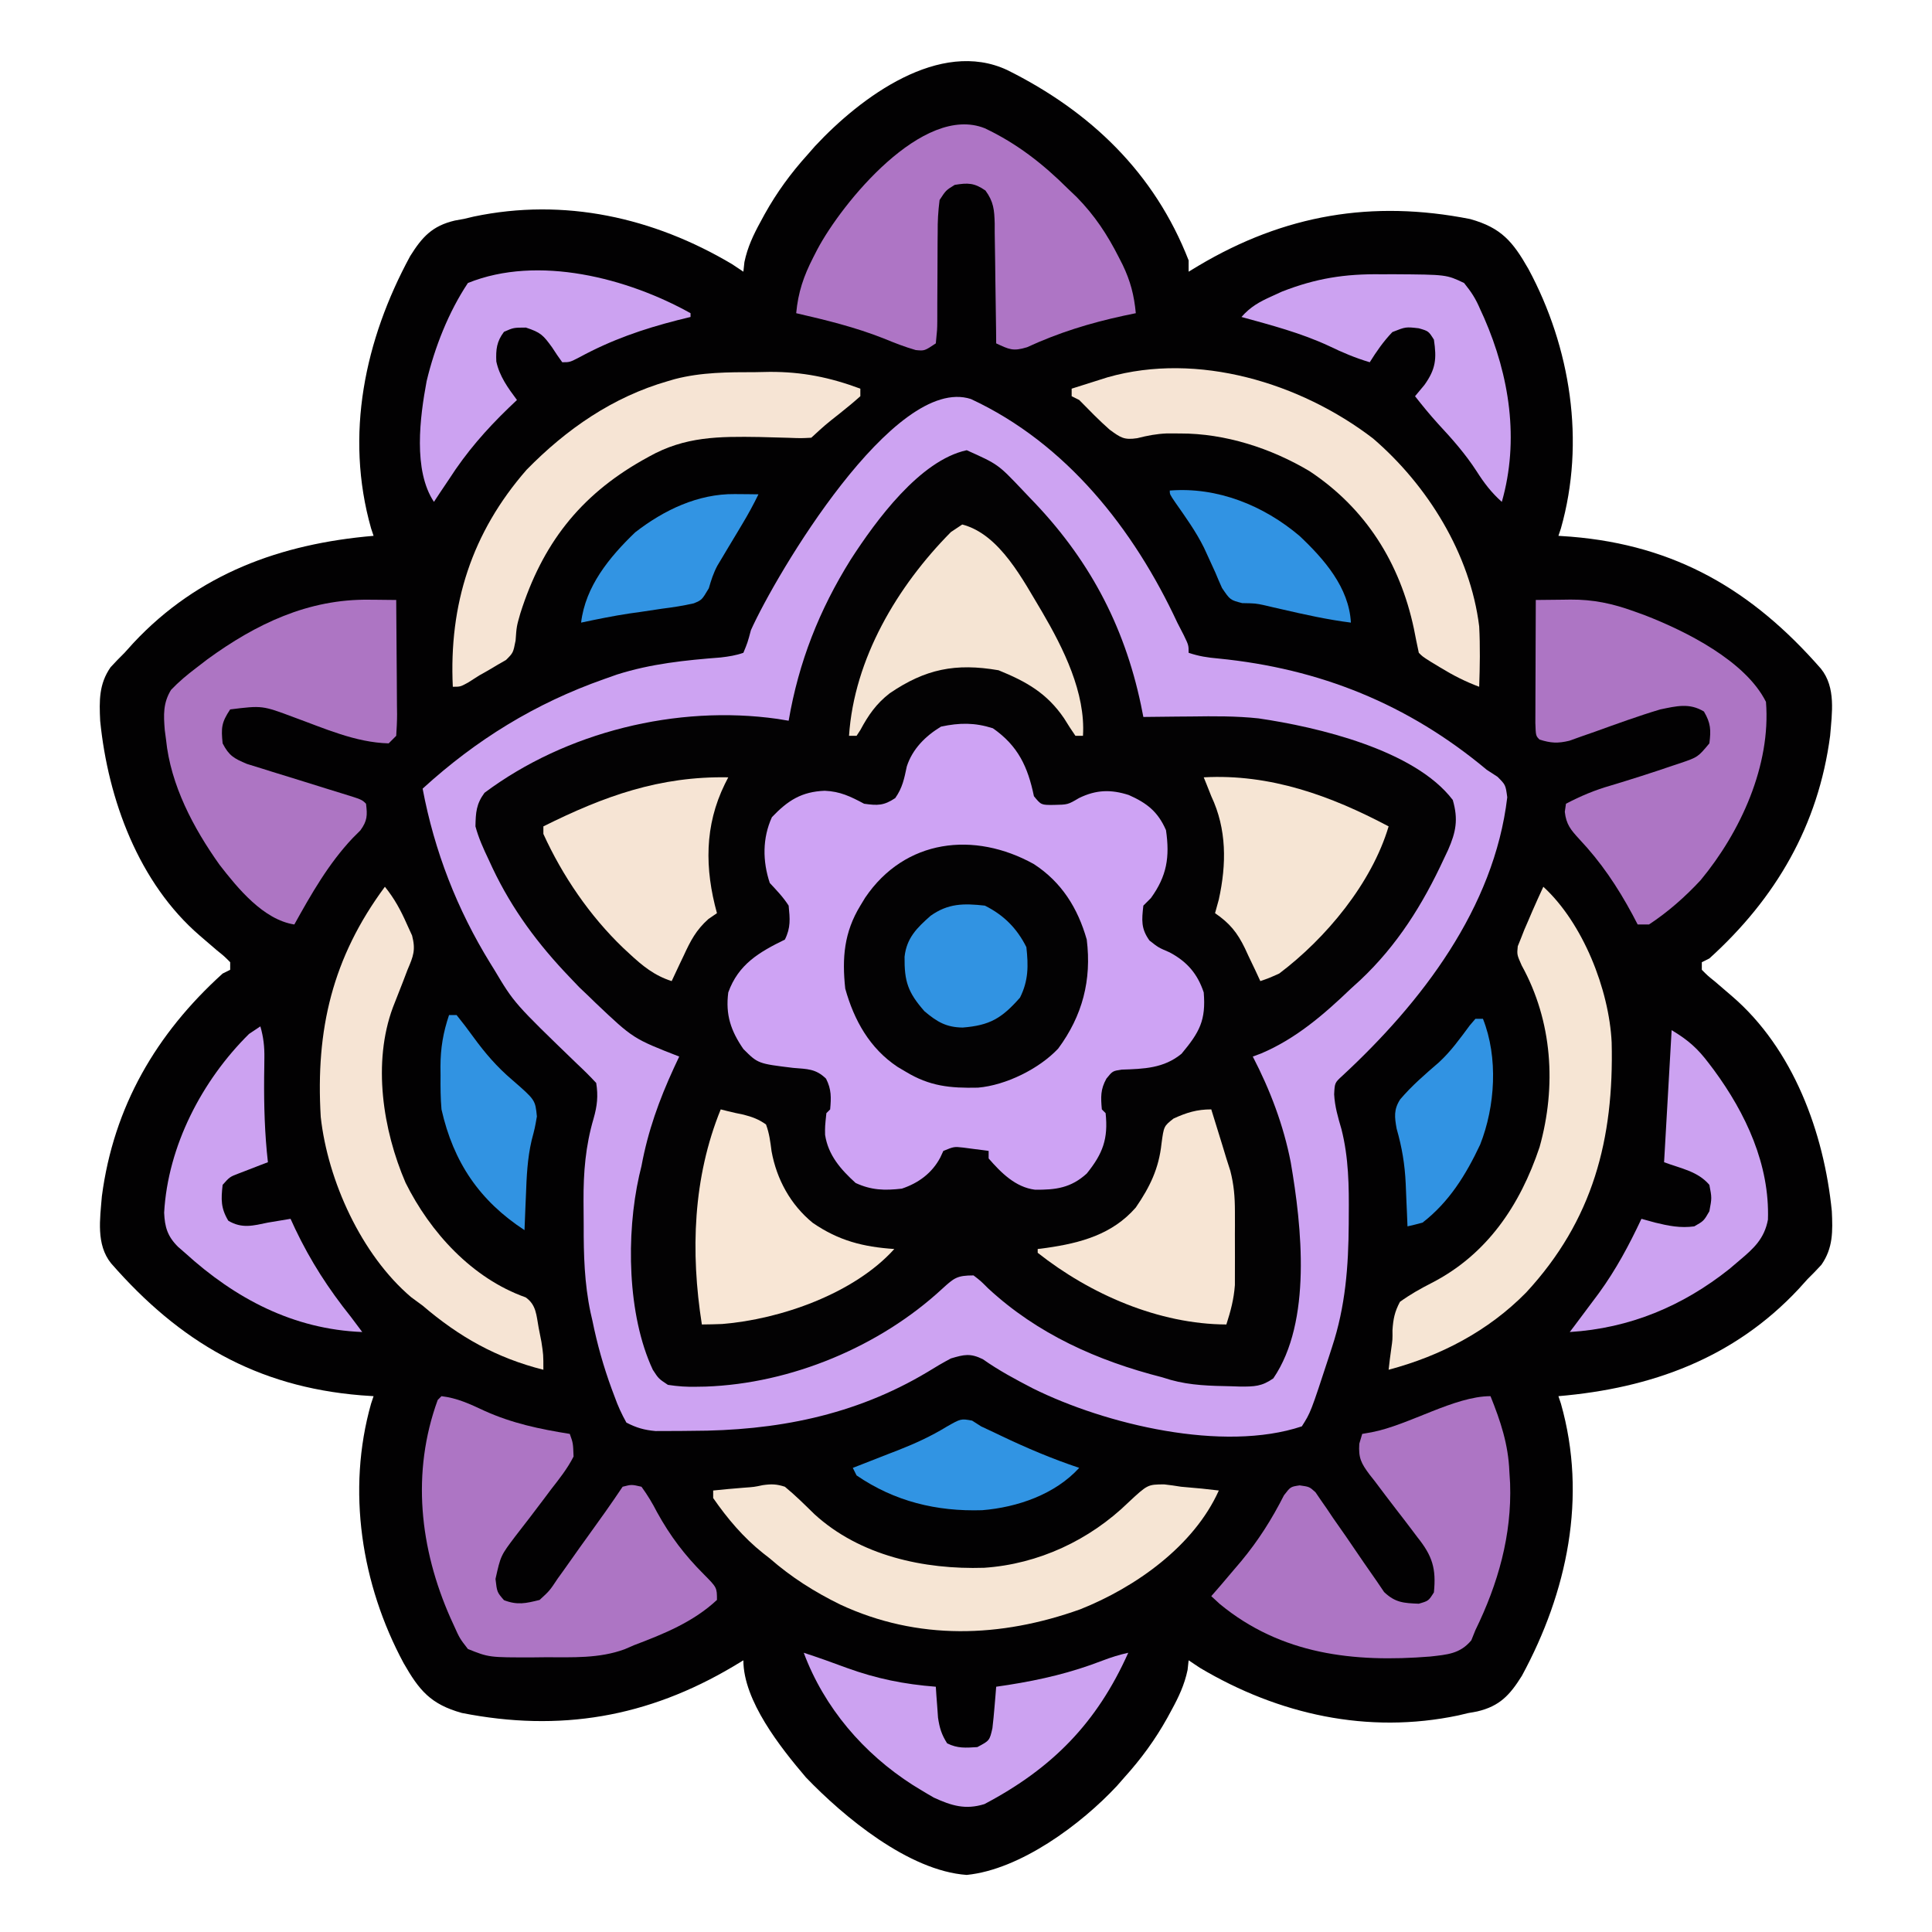 <?xml version="1.0" encoding="UTF-8" ?>
<svg version="1.1" xmlns="http://www.w3.org/2000/svg" width="512" height="512">
<path
    d="M0 0 C22.067 10.981 39.019 27.234 48.058 50.43 C48.058 51.42 48.058 52.41 48.058 53.43 C49.348 52.651 49.348 52.651 50.664 51.856 C73.466 38.303 96.718 34.36 122.676 39.481 C130.952 41.804 133.961 45.454 138.101 52.7 C149.288 73.491 153.236 98.49 146.715 121.466 C146.39 122.438 146.39 122.438 146.058 123.43 C147.694 123.543 147.694 123.543 149.363 123.657 C177.162 125.926 197.478 137.868 215.633 158.653 C219.625 163.63 218.558 170.365 218.058 176.43 C214.939 200.175 203.677 219.489 186.058 235.43 C185.398 235.76 184.738 236.09 184.058 236.43 C184.058 237.09 184.058 237.75 184.058 238.43 C185.609 239.999 185.609 239.999 187.621 241.618 C188.356 242.25 189.09 242.881 189.847 243.532 C190.577 244.158 191.307 244.785 192.058 245.43 C208.298 259.38 216.435 281.567 218.511 302.407 C218.762 307.716 218.86 312.149 215.746 316.618 C214.551 317.921 213.317 319.189 212.058 320.43 C211.281 321.292 210.504 322.153 209.703 323.04 C192.537 341.398 170.663 349.332 146.058 351.43 C146.383 352.403 146.383 352.403 146.715 353.395 C153.75 378.181 148.374 403.42 136.367 425.548 C133.171 430.664 130.488 433.578 124.535 434.981 C123.309 435.204 123.309 435.204 122.058 435.43 C121.22 435.63 120.383 435.83 119.519 436.036 C95.536 441.069 71.908 435.817 51.058 423.43 C50.068 422.77 49.078 422.11 48.058 421.43 C47.967 422.271 47.875 423.111 47.781 423.977 C46.953 427.933 45.416 431.168 43.496 434.68 C43.139 435.339 42.782 435.997 42.414 436.675 C39.2 442.443 35.488 447.525 31.058 452.43 C30.406 453.175 29.754 453.921 29.082 454.688 C19.599 464.882 3.473 476.883 -10.754 478.305 C-26.116 477.233 -43.382 462.861 -53.371 452.45 C-60.141 444.497 -69.942 432.126 -69.942 421.43 C-70.801 421.95 -71.661 422.469 -72.547 423.005 C-95.349 436.558 -118.601 440.501 -144.559 435.38 C-152.835 433.057 -155.844 429.406 -159.985 422.161 C-171.171 401.37 -175.119 376.371 -168.598 353.395 C-168.381 352.747 -168.165 352.098 -167.942 351.43 C-169.032 351.356 -170.123 351.281 -171.246 351.204 C-199.045 348.935 -219.362 336.993 -237.516 316.208 C-241.509 311.23 -240.441 304.496 -239.942 298.43 C-236.822 274.686 -225.56 255.372 -207.942 239.43 C-207.282 239.1 -206.622 238.77 -205.942 238.43 C-205.942 237.77 -205.942 237.11 -205.942 236.43 C-207.492 234.862 -207.492 234.862 -209.504 233.243 C-210.239 232.611 -210.974 231.98 -211.731 231.329 C-212.46 230.702 -213.19 230.076 -213.942 229.43 C-230.181 215.48 -238.318 193.294 -240.395 172.454 C-240.645 167.145 -240.744 162.712 -237.629 158.243 C-236.434 156.94 -235.2 155.672 -233.942 154.43 C-233.164 153.569 -232.387 152.708 -231.586 151.821 C-214.42 133.463 -192.547 125.529 -167.942 123.43 C-168.158 122.782 -168.375 122.134 -168.598 121.466 C-175.633 96.68 -170.257 71.441 -158.25 49.313 C-155.054 44.197 -152.371 41.283 -146.418 39.88 C-145.601 39.731 -144.784 39.583 -143.942 39.43 C-142.685 39.131 -142.685 39.131 -141.403 38.825 C-117.419 33.792 -93.791 39.044 -72.942 51.43 C-71.952 52.09 -70.962 52.75 -69.942 53.43 C-69.804 52.17 -69.804 52.17 -69.664 50.884 C-68.837 46.928 -67.3 43.692 -65.379 40.18 C-64.843 39.193 -64.843 39.193 -64.297 38.186 C-61.083 32.418 -57.372 27.336 -52.942 22.43 C-52.289 21.685 -51.637 20.94 -50.965 20.173 C-38.816 7.114 -17.882 -8.38 0 0 Z "
    fill="#020102"
    transform="translate(266.942,18.57)"
  />
<path
    d="M0 0 C25.345 11.791 43.197 34.55 54.695 59.254 C55.263 60.356 55.83 61.458 56.414 62.594 C57.695 65.254 57.695 65.254 57.695 67.254 C60.469 68.178 62.646 68.507 65.535 68.762 C92.442 71.409 115.884 80.86 136.695 98.254 C137.636 98.865 138.577 99.476 139.547 100.105 C141.695 102.254 141.695 102.254 142.133 105.547 C138.668 134.906 119.389 159.933 98.461 179.324 C96.417 181.195 96.417 181.195 96.258 184.254 C96.428 187.5 97.286 190.385 98.195 193.496 C100.122 201.096 100.202 208.595 100.133 216.379 C100.128 217.471 100.128 217.471 100.124 218.585 C100.054 229.885 99.256 240.471 95.695 251.254 C95.326 252.398 95.326 252.398 94.949 253.565 C90.042 268.56 90.042 268.56 87.695 272.254 C66.821 279.212 35.693 271.764 16.41 262.191 C11.858 259.832 7.341 257.419 3.152 254.453 C-0.172 252.831 -1.786 253.209 -5.305 254.254 C-7.432 255.384 -9.513 256.602 -11.555 257.879 C-30.889 269.427 -51.735 273.428 -74.055 273.441 C-75.165 273.454 -76.274 273.466 -77.418 273.479 C-78.489 273.48 -79.56 273.482 -80.664 273.484 C-81.628 273.488 -82.592 273.493 -83.585 273.497 C-86.556 273.231 -88.662 272.634 -91.305 271.254 C-92.61 268.903 -93.539 266.879 -94.43 264.379 C-94.683 263.706 -94.936 263.034 -95.196 262.341 C-97.367 256.423 -99.056 250.434 -100.305 244.254 C-100.473 243.518 -100.642 242.783 -100.815 242.025 C-102.431 234.35 -102.644 226.791 -102.62 218.984 C-102.617 216.823 -102.641 214.663 -102.666 212.502 C-102.699 204.939 -102.147 197.994 -99.999 190.681 C-99.046 187.351 -98.745 184.679 -99.305 181.254 C-100.926 179.498 -102.561 177.881 -104.305 176.254 C-121.035 160.096 -121.035 160.096 -126.305 151.254 C-126.647 150.702 -126.989 150.15 -127.341 149.582 C-136.189 135.241 -142.181 119.827 -145.305 103.254 C-131.106 90.284 -115.461 80.656 -97.305 74.254 C-96.147 73.844 -94.99 73.434 -93.797 73.012 C-84.762 70.14 -75.686 69.216 -66.281 68.488 C-64.183 68.239 -62.301 67.956 -60.305 67.254 C-59.187 64.561 -59.187 64.561 -58.305 61.254 C-51.72 46.585 -20.329 -6.581 0 0 Z "
    fill="#030203"
    transform="translate(257.305,105.746)"
  />
<path
    d="M0 0 C25.345 11.791 43.197 34.55 54.695 59.254 C55.263 60.356 55.83 61.458 56.414 62.594 C57.695 65.254 57.695 65.254 57.695 67.254 C60.469 68.178 62.646 68.507 65.535 68.762 C92.442 71.409 115.884 80.86 136.695 98.254 C137.636 98.865 138.577 99.476 139.547 100.105 C141.695 102.254 141.695 102.254 142.133 105.547 C138.668 134.906 119.389 159.933 98.461 179.324 C96.417 181.195 96.417 181.195 96.258 184.254 C96.428 187.5 97.286 190.385 98.195 193.496 C100.122 201.096 100.202 208.595 100.133 216.379 C100.128 217.471 100.128 217.471 100.124 218.585 C100.054 229.885 99.256 240.471 95.695 251.254 C95.326 252.398 95.326 252.398 94.949 253.565 C90.042 268.56 90.042 268.56 87.695 272.254 C66.821 279.212 35.693 271.764 16.41 262.191 C11.858 259.832 7.341 257.419 3.152 254.453 C-0.172 252.831 -1.786 253.209 -5.305 254.254 C-7.432 255.384 -9.513 256.602 -11.555 257.879 C-30.889 269.427 -51.735 273.428 -74.055 273.441 C-75.165 273.454 -76.274 273.466 -77.418 273.479 C-78.489 273.48 -79.56 273.482 -80.664 273.484 C-81.628 273.488 -82.592 273.493 -83.585 273.497 C-86.556 273.231 -88.662 272.634 -91.305 271.254 C-92.61 268.903 -93.539 266.879 -94.43 264.379 C-94.683 263.706 -94.936 263.034 -95.196 262.341 C-97.367 256.423 -99.056 250.434 -100.305 244.254 C-100.473 243.518 -100.642 242.783 -100.815 242.025 C-102.431 234.35 -102.644 226.791 -102.62 218.984 C-102.617 216.823 -102.641 214.663 -102.666 212.502 C-102.699 204.939 -102.147 197.994 -99.999 190.681 C-99.046 187.351 -98.745 184.679 -99.305 181.254 C-100.926 179.498 -102.561 177.881 -104.305 176.254 C-121.035 160.096 -121.035 160.096 -126.305 151.254 C-126.647 150.702 -126.989 150.15 -127.341 149.582 C-136.189 135.241 -142.181 119.827 -145.305 103.254 C-131.106 90.284 -115.461 80.656 -97.305 74.254 C-96.147 73.844 -94.99 73.434 -93.797 73.012 C-84.762 70.14 -75.686 69.216 -66.281 68.488 C-64.183 68.239 -62.301 67.956 -60.305 67.254 C-59.187 64.561 -59.187 64.561 -58.305 61.254 C-51.72 46.585 -20.329 -6.581 0 0 Z M-31.854 42.541 C-40.206 55.914 -45.634 69.689 -48.305 85.254 C-49.283 85.093 -50.261 84.932 -51.27 84.766 C-77.927 80.984 -107.318 88.228 -128.906 104.355 C-131.102 107.336 -131.233 109.569 -131.305 113.254 C-130.485 116.314 -129.229 119.087 -127.867 121.941 C-127.318 123.127 -127.318 123.127 -126.758 124.336 C-121.533 135.324 -114.73 144.47 -106.305 153.254 C-105.48 154.12 -104.655 154.986 -103.805 155.879 C-102.98 156.663 -102.155 157.446 -101.305 158.254 C-100.392 159.141 -100.392 159.141 -99.461 160.047 C-89.492 169.5 -89.492 169.5 -77.305 174.254 C-77.775 175.258 -78.246 176.262 -78.73 177.297 C-82.654 185.845 -85.58 193.962 -87.305 203.254 C-87.61 204.532 -87.61 204.532 -87.922 205.836 C-91.399 221.341 -91.093 242.755 -84.305 257.254 C-82.766 259.622 -82.766 259.622 -80.305 261.254 C-77.572 261.667 -75.341 261.825 -72.617 261.754 C-71.495 261.736 -71.495 261.736 -70.35 261.717 C-47.658 260.934 -24.145 251.114 -7.566 235.759 C-4.454 232.931 -3.704 232.254 0.695 232.254 C2.562 233.688 2.562 233.688 4.57 235.691 C17.648 247.804 33.566 254.888 50.695 259.254 C51.809 259.594 51.809 259.594 52.945 259.941 C58.222 261.425 63.56 261.523 69.008 261.629 C69.798 261.655 70.588 261.681 71.401 261.708 C75.08 261.719 77.068 261.694 80.137 259.539 C90.415 244.469 87.691 219.353 84.75 202.25 C82.844 192.463 79.289 183.086 74.695 174.254 C75.413 173.987 76.131 173.72 76.871 173.445 C86.096 169.554 93.545 163.11 100.695 156.254 C101.519 155.505 102.343 154.756 103.191 153.984 C112.991 144.766 119.767 133.902 125.383 121.754 C125.734 121.013 126.086 120.271 126.448 119.508 C128.535 114.745 129.2 111.429 127.695 106.254 C117.582 92.94 91.798 86.913 76.218 84.633 C70.27 83.993 64.358 84.044 58.383 84.129 C57.154 84.138 55.925 84.147 54.658 84.156 C51.67 84.18 48.683 84.212 45.695 84.254 C45.488 83.212 45.28 82.171 45.066 81.098 C40.564 59.676 31.016 41.962 15.695 26.254 C14.642 25.142 14.642 25.142 13.566 24.008 C7.183 17.29 7.183 17.29 -1.117 13.566 C-13.541 16.246 -25.217 32.28 -31.854 42.541 Z "
    fill="#CDA3F2"
    transform="translate(257.305,105.746)"
  />
<path
    d="M0 0 C6.683 4.649 9.269 10.238 10.875 18 C12.791 20.34 12.791 20.34 16.125 20.312 C19.864 20.24 19.864 20.24 22.812 18.5 C27.361 16.272 31.287 16.167 36.023 17.691 C40.804 19.815 43.728 22.081 45.875 27 C46.913 34.16 46.106 39.151 41.875 45 C40.885 45.99 40.885 45.99 39.875 47 C39.451 50.814 39.21 53.079 41.5 56.25 C43.865 58.112 43.865 58.112 46.812 59.375 C51.394 61.806 54.206 64.994 55.875 70 C56.483 77.412 54.783 80.51 50 86.25 C45.29 90.129 40.007 90.263 34.145 90.461 C31.73 90.82 31.73 90.82 30.09 92.84 C28.487 95.691 28.589 97.782 28.875 101 C29.205 101.33 29.535 101.66 29.875 102 C30.59 108.796 29.153 112.695 24.875 118 C20.692 121.814 16.641 122.347 11.156 122.285 C6.001 121.641 2.162 117.793 -1.125 114 C-1.125 113.34 -1.125 112.68 -1.125 112 C-2.561 111.804 -3.999 111.619 -5.438 111.438 C-6.238 111.333 -7.039 111.229 -7.863 111.121 C-10.293 110.852 -10.293 110.852 -13.125 112 C-13.393 112.578 -13.661 113.155 -13.938 113.75 C-16.126 117.897 -19.735 120.537 -24.125 122 C-28.674 122.529 -32.18 122.436 -36.375 120.5 C-40.307 116.926 -43.647 113.143 -44.469 107.738 C-44.5 105.562 -44.5 105.562 -44.125 102 C-43.795 101.67 -43.465 101.34 -43.125 101 C-42.846 97.861 -42.768 95.7 -44.215 92.863 C-46.945 90.2 -49.184 90.32 -52.938 90 C-62.258 88.867 -62.258 88.867 -66.125 85 C-69.447 80.174 -70.893 75.924 -70.125 70 C-67.441 62.546 -61.965 59.34 -55.125 56 C-53.55 52.851 -53.777 50.48 -54.125 47 C-55.58 44.731 -57.272 42.988 -59.125 41 C-61.055 35.211 -61.091 29.125 -58.562 23.562 C-54.326 19.109 -50.682 16.799 -44.562 16.562 C-40.467 16.736 -37.741 18.071 -34.125 20 C-30.54 20.502 -28.902 20.518 -25.875 18.5 C-23.947 15.746 -23.495 13.347 -22.809 10.098 C-21.296 5.457 -17.857 2.048 -13.75 -0.438 C-8.804 -1.497 -4.772 -1.527 0 0 Z "
    fill="#CEA3F4"
    transform="translate(263.125,193)"
  />
<path
    d="M0 0 C7.336 4.778 11.629 11.658 14 20 C15.323 30.726 12.878 40.16 6.438 48.875 C1.393 54.263 -7.472 58.617 -14.82 59.238 C-22.214 59.404 -27.645 58.866 -34 55 C-35.048 54.381 -35.048 54.381 -36.117 53.75 C-43.499 48.848 -47.649 41.432 -50 33 C-50.881 24.84 -50.302 18.05 -46 11 C-45.576 10.301 -45.152 9.603 -44.715 8.883 C-34.176 -6.675 -15.806 -8.797 0 0 Z "
    fill="#030203"
    transform="translate(274,229)"
  />
<path
    d="M0 0 C0.688 0.005 1.376 0.01 2.084 0.015 C3.762 0.028 5.44 0.049 7.117 0.07 C7.167 5.161 7.203 10.251 7.227 15.341 C7.237 17.074 7.251 18.806 7.268 20.539 C7.292 23.026 7.304 25.513 7.312 28 C7.323 28.777 7.333 29.554 7.344 30.355 C7.344 32.262 7.24 34.168 7.117 36.07 C6.457 36.73 5.797 37.39 5.117 38.07 C-3.686 37.839 -11.879 34.103 -20.061 31.133 C-28.377 28.019 -28.377 28.019 -36.883 29.07 C-39.209 32.559 -39.301 33.967 -38.883 38.07 C-37.201 41.34 -35.877 42.073 -32.437 43.518 C-31.025 43.97 -29.608 44.407 -28.188 44.832 C-27.065 45.186 -27.065 45.186 -25.921 45.548 C-23.537 46.297 -21.148 47.028 -18.758 47.758 C-16.362 48.502 -13.967 49.25 -11.574 50 C-10.085 50.466 -8.595 50.926 -7.103 51.382 C-1.992 52.961 -1.992 52.961 -0.883 54.07 C-0.501 57.159 -0.533 58.588 -2.387 61.141 C-3.066 61.819 -3.745 62.497 -4.445 63.195 C-10.84 69.986 -15.373 77.952 -19.883 86.07 C-28.112 84.785 -34.867 76.477 -39.695 70.258 C-46.612 60.533 -52.677 49.129 -53.883 37.07 C-53.994 36.235 -54.105 35.4 -54.219 34.539 C-54.538 30.536 -54.694 27.397 -52.555 23.898 C-50.466 21.705 -48.297 19.902 -45.883 18.07 C-44.903 17.317 -43.923 16.565 -42.914 15.789 C-30.044 6.417 -16.187 -0.23 0 0 Z "
    fill="#AD75C3"
    transform="translate(97.883,158.93)"
  />
<path
    d="M0 0 C2.691 6.697 4.716 12.773 5 20 C5.063 21.026 5.126 22.052 5.191 23.109 C5.673 36.835 2.006 49.706 -4 62 C-4.36 62.893 -4.719 63.787 -5.09 64.707 C-8.085 68.303 -11.486 68.488 -16 69 C-36.265 70.626 -55.425 68.482 -71.688 55.125 C-72.832 54.073 -72.832 54.073 -74 53 C-73.175 52.051 -72.35 51.102 -71.5 50.125 C-70.331 48.752 -69.164 47.377 -68 46 C-67.043 44.877 -67.043 44.877 -66.066 43.73 C-61.504 38.226 -57.977 32.654 -54.738 26.273 C-53 24 -53 24 -50.58 23.638 C-48 24 -48 24 -46.382 25.462 C-45.921 26.14 -45.46 26.817 -44.984 27.516 C-44.46 28.267 -43.935 29.019 -43.395 29.793 C-42.852 30.604 -42.309 31.415 -41.75 32.25 C-40.597 33.9 -39.443 35.55 -38.289 37.199 C-36.731 39.466 -35.178 41.737 -33.636 44.014 C-32.482 45.709 -31.305 47.386 -30.125 49.062 C-29.488 50.002 -28.851 50.942 -28.195 51.91 C-25.241 54.722 -23.007 54.843 -19 55 C-16.423 54.255 -16.423 54.255 -15 52 C-14.37 45.69 -15.384 42.357 -19.375 37.375 C-19.818 36.785 -20.261 36.196 -20.718 35.588 C-22.128 33.712 -23.562 31.855 -25 30 C-26.918 27.516 -28.809 25.014 -30.688 22.5 C-31.133 21.937 -31.579 21.374 -32.039 20.794 C-34.273 17.801 -35.026 16.382 -34.77 12.594 C-34.389 11.31 -34.389 11.31 -34 10 C-32.745 9.78 -32.745 9.78 -31.465 9.555 C-21.593 7.652 -9.551 0 0 0 Z "
    fill="#AD75C4"
    transform="translate(395,370)"
  />
<path
    d="M0 0 C4.187 0.499 7.582 2.098 11.375 3.875 C18.732 7.201 26.043 8.73 34 10 C34.875 12.453 34.875 12.453 35 16 C33.38 19.2 31.202 21.93 29 24.75 C28.104 25.948 28.104 25.948 27.191 27.169 C24.688 30.514 22.14 33.821 19.574 37.117 C15.689 42.265 15.689 42.265 14.312 48.438 C14.717 51.941 14.717 51.941 16.562 54.062 C20.106 55.425 22.339 54.917 26 54 C28.655 51.568 28.655 51.568 30.812 48.312 C31.433 47.454 31.433 47.454 32.066 46.579 C32.942 45.362 33.809 44.139 34.667 42.91 C36.022 40.968 37.404 39.047 38.793 37.129 C41.924 32.794 45.033 28.45 48 24 C50.367 23.391 50.367 23.391 53 24 C54.634 26.256 55.862 28.297 57.125 30.75 C60.589 37.046 64.462 42.157 69.545 47.229 C73 50.722 73 50.722 73 54 C66.74 59.845 58.896 63.018 51 66 C50.181 66.354 49.363 66.709 48.52 67.074 C41.779 69.551 34.7 69.183 27.625 69.188 C25.978 69.206 25.978 69.206 24.297 69.225 C12.595 69.246 12.595 69.246 7 67 C4.828 64.199 4.828 64.199 3.25 60.688 C2.967 60.068 2.684 59.449 2.392 58.811 C-5.785 40.368 -8.004 20.184 -1 1 C-0.67 0.67 -0.34 0.34 0 0 Z "
    fill="#AD75C4"
    transform="translate(117,370)"
  />
<path
    d="M0 0 C2.382 -0.032 4.763 -0.056 7.145 -0.074 C7.812 -0.084 8.48 -0.094 9.168 -0.104 C15.231 -0.14 20.336 0.941 26 3 C26.976 3.352 27.952 3.704 28.957 4.066 C39.642 8.223 55.545 16.091 61 27 C62.345 43.827 54.261 61.487 43.688 74.25 C39.609 78.652 35.017 82.702 30 86 C29.01 86 28.02 86 27 86 C26.325 84.71 26.325 84.71 25.637 83.395 C21.63 75.964 17.312 69.513 11.507 63.353 C9.268 60.901 8.053 59.486 7.688 56.129 C7.791 55.426 7.894 54.724 8 54 C11.884 51.958 15.598 50.397 19.812 49.188 C25.308 47.538 30.759 45.795 36.188 43.938 C36.93 43.692 37.673 43.447 38.439 43.194 C42.959 41.638 42.959 41.638 46 38 C46.45 34.475 46.379 32.643 44.562 29.562 C40.704 27.21 37.245 28.132 33 29 C27.121 30.752 21.369 32.864 15.598 34.938 C14.436 35.342 13.275 35.747 12.078 36.164 C10.507 36.728 10.507 36.728 8.903 37.303 C5.808 38.046 4.016 37.936 1 37 C0 36 0 36 -0.114 32.582 C-0.113 31.064 -0.108 29.545 -0.098 28.027 C-0.096 27.23 -0.095 26.432 -0.093 25.61 C-0.088 23.053 -0.075 20.495 -0.062 17.938 C-0.057 16.208 -0.053 14.478 -0.049 12.748 C-0.038 8.499 -0.021 4.249 0 0 Z "
    fill="#AD75C4"
    transform="translate(407,159)"
  />
<path
    d="M0 0 C8.491 4.027 15.37 9.402 22 16 C22.772 16.737 23.544 17.475 24.34 18.234 C29.1 23.084 32.447 28.167 35.5 34.188 C35.839 34.853 36.177 35.518 36.526 36.203 C38.588 40.5 39.557 44.254 40 49 C38.947 49.219 37.894 49.438 36.809 49.664 C27.765 51.628 19.585 54.147 11.172 58.023 C7.437 59.173 6.43 58.581 3 57 C2.986 55.305 2.986 55.305 2.972 53.575 C2.932 49.378 2.866 45.181 2.792 40.984 C2.764 39.169 2.743 37.353 2.729 35.537 C2.708 32.925 2.661 30.315 2.609 27.703 C2.608 26.893 2.607 26.082 2.606 25.247 C2.512 21.635 2.321 19.436 0.149 16.487 C-2.797 14.448 -4.49 14.415 -8 15 C-10.324 16.435 -10.324 16.435 -12 19 C-12.382 21.997 -12.534 24.638 -12.504 27.633 C-12.513 28.466 -12.523 29.299 -12.532 30.157 C-12.561 32.813 -12.564 35.469 -12.562 38.125 C-12.566 40.788 -12.576 43.451 -12.603 46.114 C-12.62 47.77 -12.623 49.426 -12.61 51.082 C-12.631 53.348 -12.631 53.348 -13 57 C-16 59 -16 59 -18.324 58.77 C-21.255 57.927 -23.995 56.856 -26.812 55.688 C-34.371 52.706 -42.092 50.817 -50 49 C-49.481 43.437 -48.039 39.207 -45.5 34.25 C-45.143 33.551 -44.785 32.852 -44.417 32.132 C-37.897 19.806 -16.411 -6.582 0 0 Z "
    fill="#AE75C5"
    transform="translate(261,34)"
  />
<path
    d="M0 0 C2.513 3.099 4.203 6.228 5.812 9.875 C6.273 10.883 6.733 11.891 7.207 12.93 C8.199 16.771 7.545 18.388 6 22 C5.586 23.085 5.172 24.171 4.746 25.289 C3.872 27.518 2.997 29.748 2.121 31.977 C-3.313 46.631 -0.545 64.438 5.473 78.422 C11.997 91.562 23.111 103.788 37.305 108.816 C40.157 110.808 40.133 113.576 40.75 116.875 C40.992 118.11 41.235 119.345 41.484 120.617 C42 124 42 124 42 128 C29.565 124.864 19.702 119.303 10 111 C8.989 110.257 7.979 109.515 6.938 108.75 C-6.231 97.553 -15.147 77.868 -17 61 C-18.381 37.813 -13.908 18.794 0 0 Z "
    fill="#F6E4D4"
    transform="translate(102,235)"
  />
<path
    d="M0 0 C2.292 -0.329 3.656 -0.301 5.875 0.418 C8.641 2.688 11.131 5.169 13.688 7.672 C25.759 18.729 42.798 22.398 58.652 21.898 C73.076 20.942 86.684 14.546 96.938 4.543 C102.013 -0.176 102.013 -0.176 106.375 -0.207 C107.88 -0.04 109.381 0.171 110.875 0.418 C112.729 0.59 114.583 0.756 116.438 0.918 C117.917 1.08 119.397 1.245 120.875 1.418 C114.265 16.152 98.755 27.089 84.164 32.895 C63.027 40.462 41.089 41.218 20.524 31.63 C13.689 28.273 7.628 24.439 1.875 19.418 C1.277 18.95 0.679 18.482 0.062 18 C-5.119 13.871 -9.358 8.858 -13.125 3.418 C-13.125 2.758 -13.125 2.098 -13.125 1.418 C-10.439 1.141 -7.755 0.889 -5.062 0.68 C-2.248 0.481 -2.248 0.481 0 0 Z "
    fill="#F6E5D4"
    transform="translate(202.125,393.582)"
  />
<path
    d="M0 0 C10.469 9.583 17.444 27.234 18.107 41.259 C18.725 66.815 13.202 88.34 -4.565 107.541 C-14.603 117.752 -27.225 124.336 -41 128 C-40.793 126.135 -40.573 124.271 -40.301 122.414 C-39.952 119.996 -39.952 119.996 -39.98 117.523 C-39.782 114.543 -39.411 112.652 -38 110 C-35.293 108.047 -32.628 106.544 -29.667 105.032 C-14.938 97.49 -6.163 84.43 -1 69 C3.525 52.846 2.416 35.618 -5.734 20.859 C-7 18 -7 18 -6.777 15.762 C-6.5 15.077 -6.223 14.393 -5.938 13.688 C-5.641 12.93 -5.345 12.172 -5.039 11.391 C-4.696 10.602 -4.353 9.813 -4 9 C-3.636 8.149 -3.273 7.298 -2.898 6.422 C-1.957 4.269 -0.992 2.13 0 0 Z "
    fill="#F6E5D4"
    transform="translate(409,235)"
  />
<path
    d="M0 0 C1.85 -0.037 1.85 -0.037 3.738 -0.074 C12.389 -0.102 19.645 1.371 27.75 4.375 C27.75 5.035 27.75 5.695 27.75 6.375 C26.01 7.935 24.207 9.424 22.375 10.875 C18.435 13.983 18.435 13.983 14.75 17.375 C12.083 17.523 12.083 17.523 8.703 17.395 C7.472 17.362 6.241 17.329 4.973 17.295 C3.006 17.242 3.006 17.242 1 17.188 C-9.743 17.025 -18.687 17.014 -28.25 22.375 C-28.838 22.702 -29.425 23.029 -30.031 23.366 C-46.732 32.856 -56.545 45.678 -62.34 63.867 C-63.349 67.38 -63.349 67.38 -63.613 71.117 C-64.25 74.375 -64.25 74.375 -66.141 76.266 C-66.919 76.714 -67.698 77.163 -68.5 77.625 C-69.311 78.107 -70.122 78.589 -70.957 79.086 C-71.714 79.511 -72.47 79.937 -73.25 80.375 C-74.219 80.994 -75.189 81.612 -76.188 82.25 C-78.25 83.375 -78.25 83.375 -80.25 83.375 C-81.294 61.569 -75.256 42.531 -60.688 25.863 C-50.117 15.073 -37.856 6.579 -23.25 2.375 C-22.645 2.198 -22.04 2.022 -21.417 1.84 C-14.329 0.001 -7.287 0.008 0 0 Z "
    fill="#F6E4D4"
    transform="translate(200.25,98.625)"
  />
<path
    d="M0 0 C14.489 12.431 25.796 30.665 28.152 49.82 C28.433 55.157 28.337 60.482 28.152 65.82 C24.486 64.455 21.242 62.792 17.902 60.758 C16.595 59.967 16.595 59.967 15.262 59.16 C13.152 57.82 13.152 57.82 12.152 56.82 C11.685 54.681 11.254 52.533 10.84 50.383 C7.141 33.026 -1.879 18.578 -16.785 8.695 C-26.993 2.604 -39.169 -1.334 -51.098 -1.305 C-52.245 -1.31 -53.392 -1.315 -54.574 -1.32 C-57.428 -1.198 -59.728 -0.748 -62.473 -0.055 C-65.96 0.463 -66.834 -0.17 -69.773 -2.305 C-72.602 -4.793 -75.205 -7.496 -77.848 -10.18 C-78.508 -10.51 -79.168 -10.84 -79.848 -11.18 C-79.848 -11.84 -79.848 -12.5 -79.848 -13.18 C-77.808 -13.83 -75.765 -14.475 -73.723 -15.117 C-72.017 -15.657 -72.017 -15.657 -70.277 -16.207 C-46.395 -22.98 -19.243 -14.729 0 0 Z "
    fill="#F6E4D4"
    transform="translate(363.848,116.18)"
  />
<path
    d="M0 0 C-0.296 0.58 -0.593 1.16 -0.898 1.758 C-6.335 12.824 -6.252 24.213 -3 36 C-3.746 36.51 -4.493 37.021 -5.262 37.547 C-8.541 40.484 -9.998 43.308 -11.812 47.25 C-12.124 47.9 -12.435 48.549 -12.756 49.219 C-13.515 50.807 -14.259 52.403 -15 54 C-19.576 52.545 -22.729 49.968 -26.188 46.75 C-26.754 46.223 -27.321 45.697 -27.905 45.155 C-36.716 36.698 -43.938 26.111 -49 15 C-49 14.34 -49 13.68 -49 13 C-32.929 4.984 -18.197 -0.337 0 0 Z "
    fill="#F6E4D4"
    transform="translate(193,206)"
  />
<path
    d="M0 0 C17.614 -0.961 33.657 4.859 49 13 C44.515 28.076 32.387 42.669 20 52 C17.203 53.246 17.203 53.246 15 54 C14.553 53.036 14.105 52.072 13.645 51.078 C13.035 49.802 12.424 48.526 11.812 47.25 C11.521 46.616 11.229 45.982 10.928 45.328 C8.912 41.167 6.908 38.673 3 36 C3.33 34.804 3.66 33.608 4 32.375 C6.058 23.001 6.127 13.73 2 5 C1.412 3.515 1.412 3.515 0.812 2 C0.544 1.34 0.276 0.68 0 0 Z "
    fill="#F6E5D4"
    transform="translate(319,206)"
  />
<path
    d="M0 0 C1.679 -0.005 1.679 -0.005 3.393 -0.01 C17.255 0.08 17.255 0.08 21.938 2.312 C23.97 4.842 25.021 6.492 26.25 9.375 C26.737 10.44 26.737 10.44 27.234 11.527 C33.965 26.934 36.62 43.923 31.938 60.312 C29.174 57.868 27.213 55.277 25.25 52.188 C22.275 47.6 18.807 43.667 15.086 39.672 C12.924 37.297 10.918 34.84 8.938 32.312 C9.762 31.323 10.588 30.332 11.438 29.312 C14.435 25.111 14.7 22.397 13.938 17.312 C12.515 15.058 12.515 15.058 9.938 14.312 C6.463 13.914 6.463 13.914 2.938 15.312 C0.582 17.766 -1.269 20.429 -3.062 23.312 C-6.857 22.184 -10.324 20.721 -13.875 19 C-21.314 15.538 -29.174 13.486 -37.062 11.312 C-34.677 8.604 -32.278 7.284 -29 5.812 C-28.122 5.41 -27.244 5.008 -26.34 4.594 C-17.342 1.076 -9.691 -0.14 0 0 Z "
    fill="#CCA2F1"
    transform="translate(366.062,72.688)"
  />
<path
    d="M0 0 C4.421 2.652 6.882 4.841 9.875 8.812 C10.306 9.381 10.738 9.95 11.182 10.537 C19.662 22.071 26.012 35.651 25.523 50.219 C24.578 55.241 21.816 57.799 18 61 C16.674 62.127 16.674 62.127 15.32 63.277 C2.909 73.17 -11.172 79.023 -27 80 C-26.472 79.308 -26.472 79.308 -25.934 78.602 C-24.275 76.411 -22.636 74.207 -21 72 C-20.424 71.229 -19.848 70.458 -19.254 69.664 C-14.735 63.444 -11.262 56.954 -8 50 C-6.804 50.33 -5.607 50.66 -4.375 51 C-0.808 51.87 2.316 52.502 6 52 C8.52 50.563 8.52 50.563 10 48 C10.667 44.457 10.667 44.457 10 41 C6.894 37.376 2.529 36.698 -2 35 C-1.34 23.45 -0.68 11.9 0 0 Z "
    fill="#CCA2F1"
    transform="translate(443,273)"
  />
<path
    d="M0 0 C0.626 2.021 1.251 4.041 1.875 6.062 C2.223 7.188 2.571 8.313 2.93 9.473 C3.283 10.637 3.636 11.801 4 13 C4.347 14.083 4.693 15.167 5.05 16.283 C6.004 20.015 6.258 23.158 6.266 27 C6.269 28.949 6.269 28.949 6.273 30.938 C6.267 31.939 6.267 31.939 6.261 32.961 C6.25 34.995 6.261 37.028 6.273 39.062 C6.271 40.362 6.268 41.661 6.266 43 C6.263 44.176 6.261 45.351 6.259 46.562 C5.974 50.343 5.155 53.402 4 57 C-13.905 56.93 -32.089 48.999 -46 38 C-46 37.67 -46 37.34 -46 37 C-44.84 36.853 -44.84 36.853 -43.656 36.703 C-34.636 35.408 -26.222 33.147 -20 26 C-16.258 20.548 -13.886 15.666 -13.188 9.062 C-12.568 4.446 -12.568 4.446 -9.992 2.422 C-6.534 0.843 -3.816 0 0 0 Z "
    fill="#F7E5D4"
    transform="translate(321,294)"
  />
<path
    d="M0 0 C0.823 2.866 1.109 5.367 1.062 8.344 C1.054 9.173 1.046 10.002 1.037 10.856 C1.019 12.165 1.019 12.165 1 13.5 C0.94 21.055 1.145 28.484 2 36 C0.952 36.398 0.952 36.398 -0.117 36.805 C-1.027 37.158 -1.937 37.511 -2.875 37.875 C-3.78 38.223 -4.685 38.571 -5.617 38.93 C-8.122 39.885 -8.122 39.885 -10 42 C-10.427 45.844 -10.512 48.146 -8.5 51.5 C-4.883 53.67 -1.917 52.816 2 52 C3.999 51.662 5.999 51.328 8 51 C8.401 51.871 8.802 52.743 9.215 53.641 C13.336 62.275 18.009 69.5 24 77 C25.005 78.33 26.007 79.661 27 81 C8.754 80.282 -6.642 72.168 -20 60 C-20.888 59.23 -20.888 59.23 -21.793 58.445 C-24.614 55.648 -25.336 53.203 -25.5 49.375 C-24.521 31.732 -15.476 14.322 -3 2 C-2.01 1.34 -1.02 0.68 0 0 Z "
    fill="#CCA2F1"
    transform="translate(69,272)"
  />
<path
    d="M0 0 C3.829 1.242 7.604 2.594 11.375 4 C19.283 6.871 26.607 8.346 35 9 C35.049 9.748 35.098 10.495 35.148 11.266 C35.223 12.25 35.298 13.235 35.375 14.25 C35.479 15.712 35.479 15.712 35.586 17.203 C35.989 19.926 36.528 21.691 38 24 C40.771 25.386 42.933 25.188 46 25 C49.248 23.278 49.248 23.278 50 20 C50.222 18.108 50.406 16.211 50.562 14.312 C50.646 13.319 50.73 12.325 50.816 11.301 C50.907 10.162 50.907 10.162 51 9 C52.065 8.841 53.13 8.683 54.227 8.52 C62.943 7.145 70.892 5.279 79.145 2.086 C81.436 1.215 83.611 0.521 86 0 C77.721 18.531 65.919 30.595 47.887 40.102 C42.854 41.668 39.191 40.546 34.492 38.391 C33.275 37.696 32.07 36.981 30.875 36.25 C30.23 35.856 29.584 35.462 28.92 35.056 C15.862 26.71 5.444 14.589 0 0 Z "
    fill="#CCA2F1"
    transform="translate(213,438)"
  />
<path
    d="M0 0 C10.025 2.579 16.175 14.896 21.174 23.169 C26.796 32.789 32.714 44.578 32 56 C31.34 56 30.68 56 30 56 C28.951 54.492 27.961 52.941 27 51.375 C22.453 44.687 16.991 41.626 9.625 38.625 C-1.773 36.66 -9.78 38.283 -19.25 44.75 C-22.789 47.5 -24.888 50.532 -26.992 54.461 C-27.325 54.969 -27.657 55.477 -28 56 C-28.66 56 -29.32 56 -30 56 C-28.638 35.565 -17.204 16.348 -3 2 C-2.01 1.34 -1.02 0.68 0 0 Z "
    fill="#F5E4D3"
    transform="translate(255,139)"
  />
<path
    d="M0 0 C0 0.33 0 0.66 0 1 C-1.137 1.28 -2.274 1.559 -3.445 1.848 C-12.71 4.221 -20.962 7.078 -29.375 11.645 C-32 13 -32 13 -34 13 C-34.942 11.72 -35.83 10.4 -36.688 9.062 C-39.031 5.831 -39.674 5.107 -43.625 3.812 C-46.909 3.822 -46.909 3.822 -49.438 4.938 C-51.385 7.509 -51.609 9.601 -51.473 12.793 C-50.628 16.737 -48.379 19.805 -46 23 C-46.713 23.678 -47.426 24.356 -48.16 25.055 C-54.247 30.935 -59.406 36.847 -64 44 C-64.811 45.209 -65.623 46.418 -66.438 47.625 C-66.953 48.409 -67.469 49.193 -68 50 C-73.561 41.659 -71.722 27.546 -69.938 18 C-67.791 9.032 -64.128 -0.308 -59 -8 C-40.399 -15.531 -16.607 -9.277 0 0 Z "
    fill="#CCA2F1"
    transform="translate(183,83)"
  />
<path
    d="M0 0 C0.862 0.218 0.862 0.218 1.742 0.441 C3.177 0.796 4.62 1.12 6.07 1.402 C8.379 2.004 10.052 2.609 12 4 C12.888 6.369 13.146 8.602 13.473 11.109 C14.833 18.567 18.509 25.26 24.375 30.062 C31.264 34.797 37.727 36.445 46 37 C35.382 48.791 15.883 55.629 0.375 56.875 C-1.416 56.941 -3.208 56.994 -5 57 C-8.032 37.751 -7.362 18.074 0 0 Z "
    fill="#F8E6D5"
    transform="translate(191,294)"
  />
<path
    d="M0 0 C4.987 2.493 8.497 5.994 11 11 C11.544 15.955 11.564 19.871 9.312 24.375 C4.453 29.891 1.309 31.733 -5.875 32.312 C-10.235 32.248 -12.638 30.827 -16 28 C-20.399 23.007 -21.357 20.09 -21.281 13.539 C-20.73 8.564 -17.993 5.875 -14.375 2.688 C-9.719 -0.621 -5.605 -0.621 0 0 Z "
    fill="#3193E2"
    transform="translate(261,240)"
  />
<path
    d="M0 0 C0.66 0 1.32 0 2 0 C3.549 1.907 5.002 3.822 6.438 5.812 C9.561 10.102 12.697 13.744 16.738 17.186 C22.853 22.499 22.853 22.499 23.281 26.871 C22.75 29.938 22.75 29.938 21.898 33.164 C20.752 38.058 20.56 42.804 20.375 47.812 C20.317 49.167 20.317 49.167 20.257 50.549 C20.165 52.699 20.081 54.849 20 57 C8.12 49.235 1.163 39.044 -2 25 C-2.262 21.993 -2.28 19.016 -2.25 16 C-2.258 15.232 -2.265 14.463 -2.273 13.672 C-2.257 8.746 -1.566 4.672 0 0 Z "
    fill="#3193E2"
    transform="translate(119,269)"
  />
<path
    d="M0 0 C0.66 0 1.32 0 2 0 C6.064 10.24 5.259 23.2 1.258 33.328 C-2.498 41.305 -6.931 48.519 -14 54 C-15.324 54.37 -16.657 54.709 -18 55 C-18.049 53.779 -18.098 52.559 -18.148 51.301 C-18.184 50.51 -18.22 49.719 -18.257 48.905 C-18.336 47.164 -18.408 45.423 -18.473 43.681 C-18.708 38.539 -19.456 34.096 -20.875 29.125 C-21.427 26.024 -21.681 24.062 -19.943 21.353 C-16.859 17.713 -13.283 14.649 -9.678 11.54 C-6.508 8.63 -4.044 5.173 -1.488 1.73 C-0.997 1.159 -0.506 0.588 0 0 Z "
    fill="#3193E3"
    transform="translate(391,270)"
  />
<path
    d="M0 0 C0.786 0.503 1.573 1.005 2.383 1.523 C3.499 2.047 4.615 2.57 5.766 3.109 C6.371 3.399 6.976 3.688 7.599 3.986 C14.403 7.239 21.222 10.127 28.383 12.523 C21.996 19.537 12.012 22.987 2.68 23.742 C-9.421 24.122 -20.561 21.413 -30.617 14.523 C-30.947 13.863 -31.277 13.203 -31.617 12.523 C-31.058 12.307 -30.5 12.091 -29.924 11.868 C-27.34 10.864 -24.76 9.85 -22.18 8.836 C-20.862 8.326 -20.862 8.326 -19.518 7.807 C-15.022 6.032 -10.898 4.152 -6.77 1.629 C-2.966 -0.54 -2.966 -0.54 0 0 Z "
    fill="#3194E3"
    transform="translate(257.617,376.477)"
  />
<path
    d="M0 0 C12.628 -1.01 24.868 3.959 34.402 12.035 C40.889 18.155 47.51 25.696 48 35 C41.787 34.207 35.769 32.873 29.672 31.461 C28.914 31.288 28.156 31.115 27.375 30.938 C26.636 30.764 25.898 30.591 25.137 30.413 C22.737 29.895 22.737 29.895 19.184 29.832 C16 29 16 29 13.848 25.824 C13.228 24.456 12.635 23.076 12.062 21.688 C11.404 20.229 10.739 18.773 10.066 17.32 C9.731 16.594 9.396 15.867 9.051 15.118 C6.938 10.86 4.191 7.05 1.469 3.16 C0 1 0 1 0 0 Z "
    fill="#3193E3"
    transform="translate(310,130)"
  />
<path
    d="M0 0 C1.769 0.014 1.769 0.014 3.574 0.027 C4.478 0.039 5.381 0.051 6.312 0.062 C4.996 2.761 3.584 5.354 2.035 7.926 C1.388 9.01 1.388 9.01 0.729 10.115 C-0.168 11.611 -1.066 13.106 -1.967 14.6 C-2.616 15.689 -2.616 15.689 -3.277 16.801 C-3.706 17.515 -4.134 18.229 -4.576 18.965 C-5.635 20.963 -6.218 22.799 -6.844 24.961 C-8.688 28.062 -8.688 28.062 -10.817 28.949 C-13.624 29.593 -16.393 30.016 -19.25 30.375 C-21.168 30.662 -23.086 30.95 -25.004 31.238 C-25.943 31.369 -26.881 31.5 -27.848 31.635 C-32.161 32.284 -36.422 33.159 -40.688 34.062 C-39.563 24.46 -33.187 16.693 -26.363 10.141 C-18.733 4.215 -9.7 -0.096 0 0 Z "
    fill="#3294E3"
    transform="translate(194.688,130.938)"
  />
</svg>
